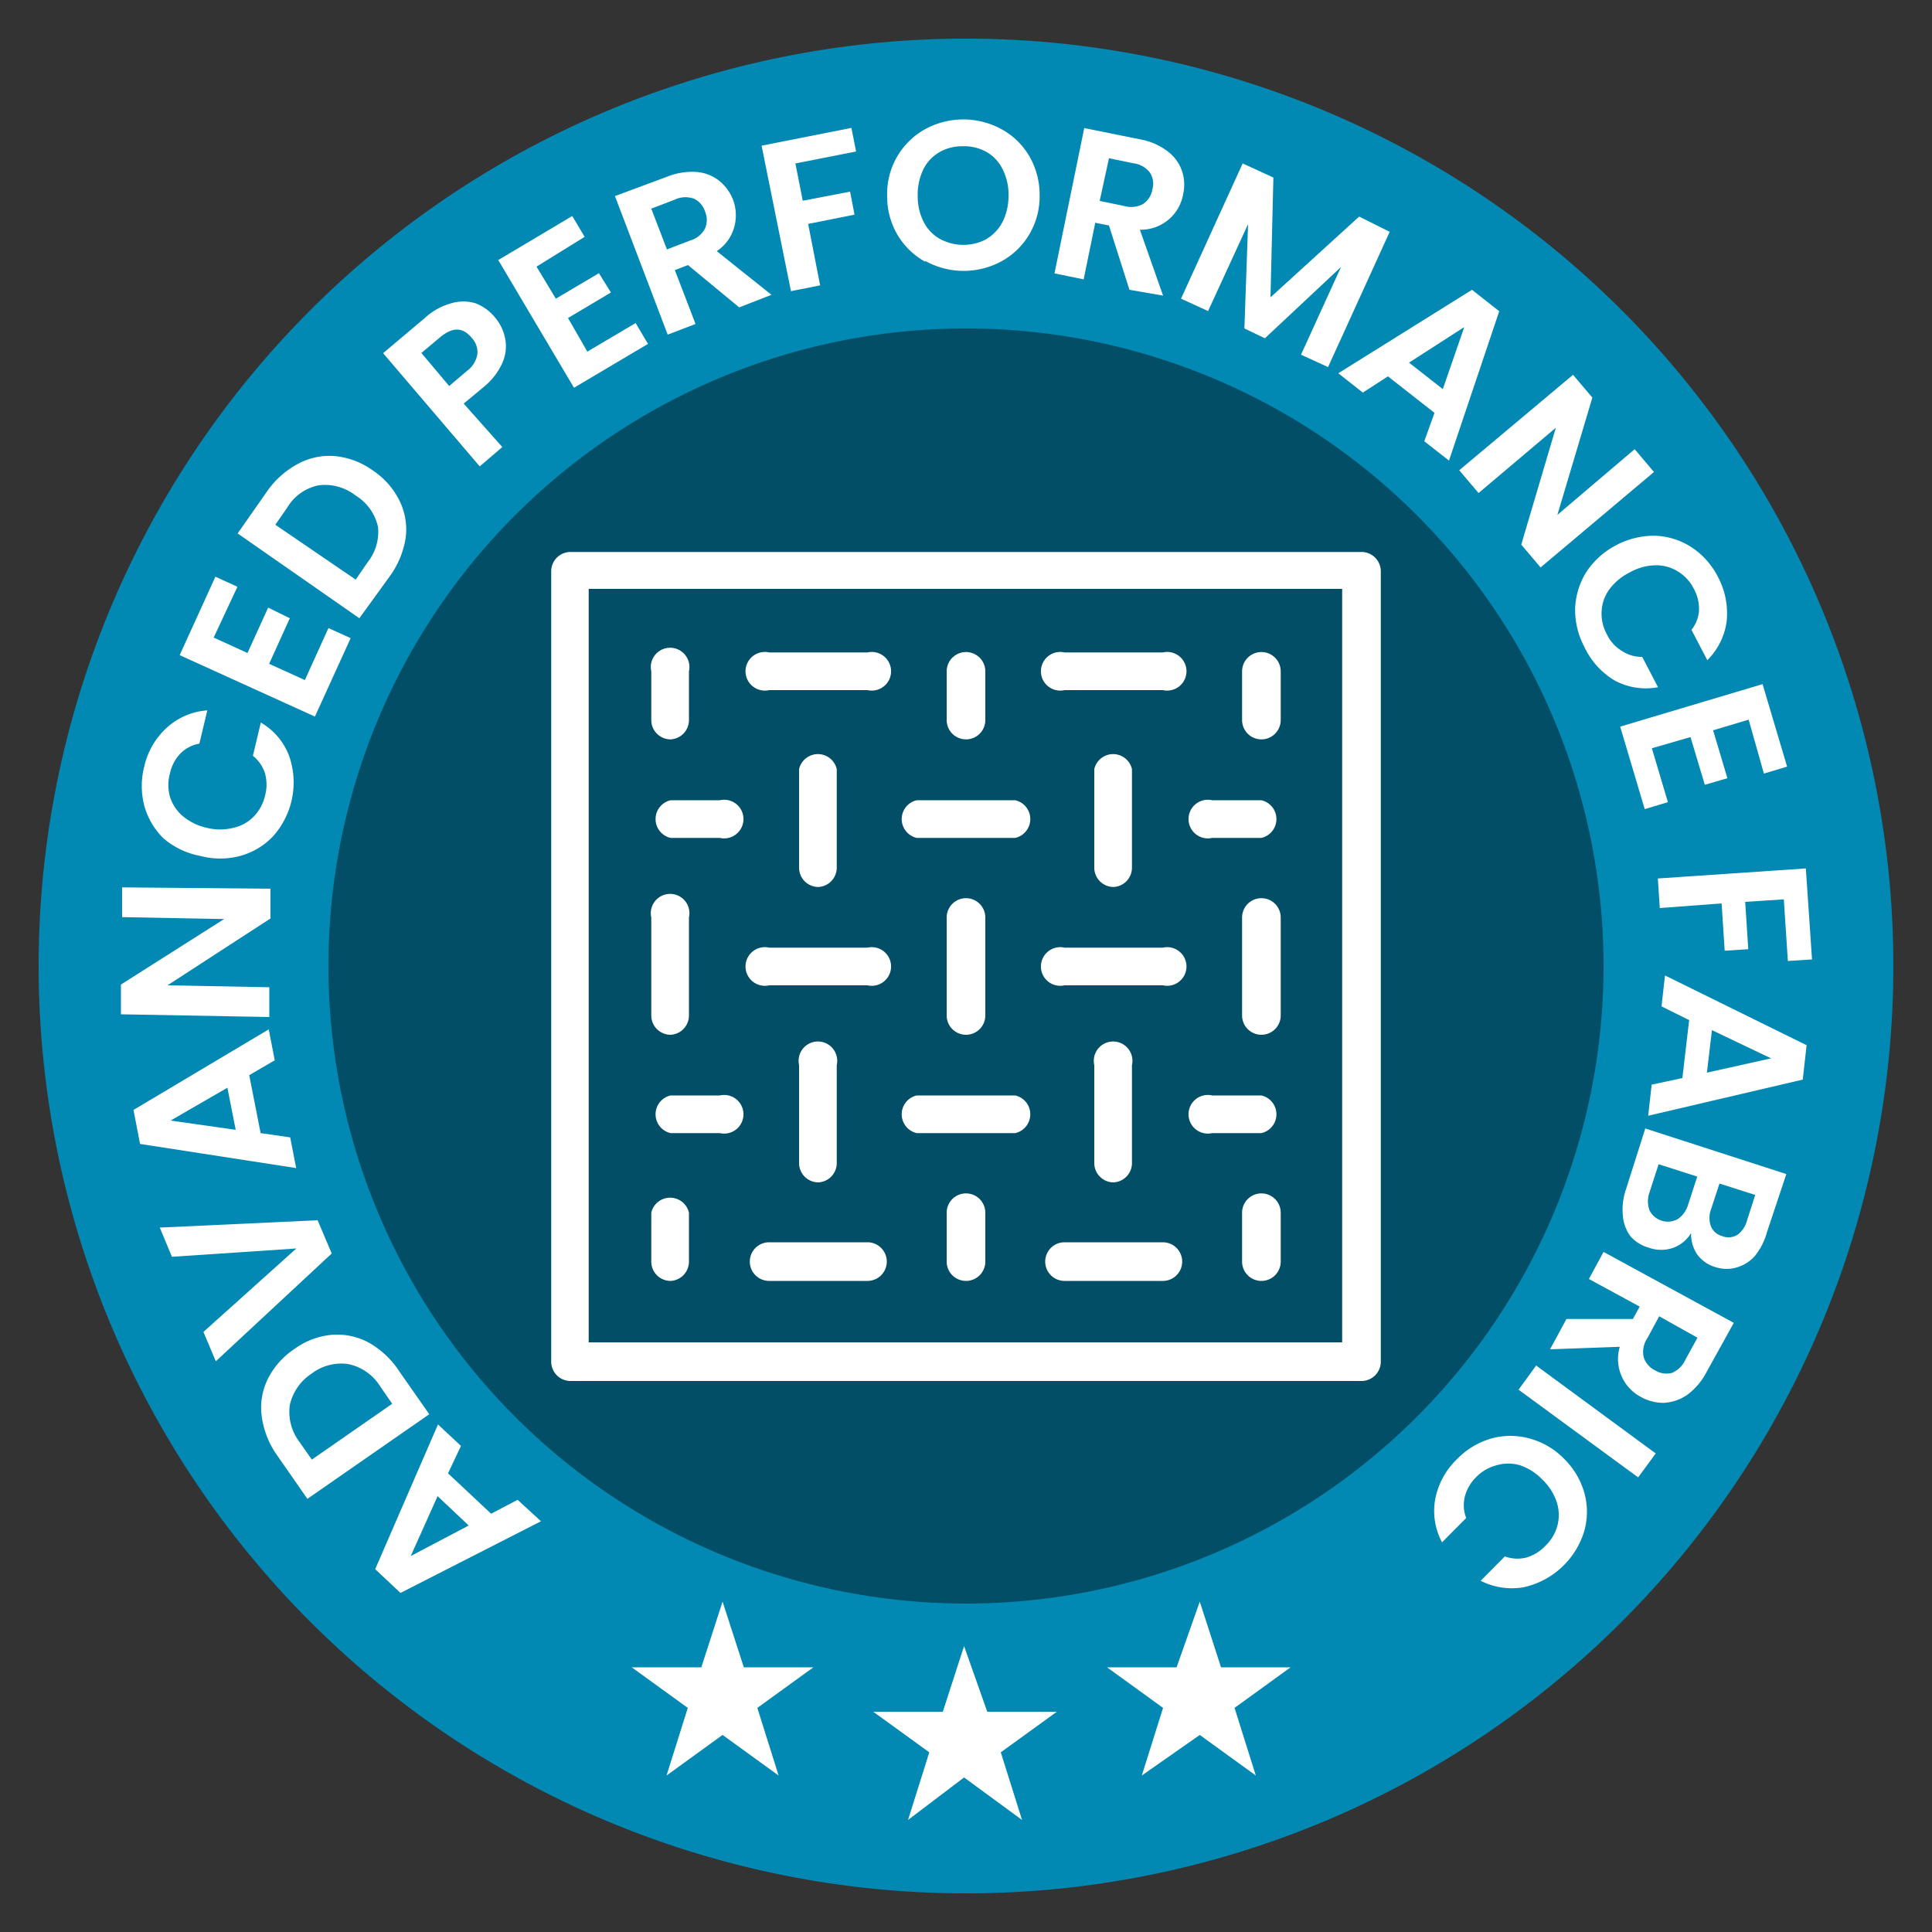 <svg id="Camada_1" data-name="Camada 1" xmlns="http://www.w3.org/2000/svg" viewBox="0 0 100 100"><rect x="0" y="0" width="100" height="100" fill="#333333" stroke="none"/><defs><style>.cls-1{fill:#0289b3;}.cls-2{fill:#014e66;}.cls-3{fill:#fff;}</style></defs><path class="cls-1" d="M50,98A48,48,0,1,0,2,50,48,48,0,0,0,50,98Z"/><path class="cls-2" d="M50,83A33,33,0,1,0,17,50,33,33,0,0,0,50,83Z"/><path class="cls-3" d="M49.9,85.2l1.2,3.4h3.6l-2.9,2.1,1.1,3.5-3-2.2L47,94.2l1.1-3.5-2.9-2.1h3.6Z"/><path class="cls-3" d="M62.1,82.9l1.1,3.4h3.6l-2.9,2.1L65,91.9l-2.9-2.1-3,2.1,1.1-3.5-2.9-2.1h3.6Z"/><path class="cls-3" d="M37.4,82.9l1.1,3.4h3.6l-2.9,2.1,1.1,3.5-2.9-2.1-2.9,2.1,1.1-3.5-2.9-2.1h3.6Z"/><path class="cls-3" d="M23.19,76.26l2.23,2.09,1.37-.72L28,78.74l-7.27,3.71-1.31-1.23,3.25-7.49,1.19,1.11Zm-.54,1.18-1.39,3.1,3-1.58Z"/><path class="cls-3" d="M13.55,73.33a3.36,3.36,0,0,1,.3-1.93,4,4,0,0,1,1.38-1.57,3.9,3.9,0,0,1,1.94-.74,3.46,3.46,0,0,1,1.91.4A4.56,4.56,0,0,1,20.68,71l1.54,2.2-6.31,4.38-1.53-2.2A4.56,4.56,0,0,1,13.55,73.33ZM18,70.6a2.53,2.53,0,0,0-1.9.52A2.6,2.6,0,0,0,15,72.73a2.57,2.57,0,0,0,.52,1.93l.62.89,4.16-2.89-.62-.9A2.55,2.55,0,0,0,18,70.6Z"/><path class="cls-3" d="M8.27,63.54l8.17-.38.73,1.72-6,5.58-.64-1.52,4.81-4.32-6.44.43Z"/><path class="cls-3" d="M12.9,55.65l.59,3,1.53.22.31,1.59L7.25,59.21l-.34-1.76,7-4.17.31,1.6Zm-1.13.65L8.83,58l3.37.48Z"/><path class="cls-3" d="M14,46l0,1.54L8.67,51l5.27.1,0,1.54-7.68-.14,0-1.54,5.34-3.39-5.28-.1,0-1.54Z"/><path class="cls-3" d="M8.47,43.4a3.76,3.76,0,0,1-1-1.69,4.06,4.06,0,0,1,0-2.05,3.87,3.87,0,0,1,1.17-2,3.45,3.45,0,0,1,2.09-.89l-.41,1.72a1.81,1.81,0,0,0-1,.53,2.12,2.12,0,0,0-.52,1,2.23,2.23,0,0,0,0,1.23,2.17,2.17,0,0,0,.67,1,2.94,2.94,0,0,0,1.24.6,2.86,2.86,0,0,0,1.36,0,2.12,2.12,0,0,0,1.06-.58,2.32,2.32,0,0,0,.59-1.09,2.19,2.19,0,0,0,0-1.14,1.89,1.89,0,0,0-.63-.92l.41-1.72a3.36,3.36,0,0,1,1.47,1.74,4.17,4.17,0,0,1-.85,4.16,3.68,3.68,0,0,1-1.68,1,4,4,0,0,1-2.08,0A4.05,4.05,0,0,1,8.47,43.4Z"/><path class="cls-3" d="M11.06,33l1.75.8,1.07-2.35L15,32l-1.07,2.36,1.85.84L17,32.51l1.15.52-1.85,4.06-7-3.18,1.85-4.06,1.14.52Z"/><path class="cls-3" d="M15.44,24a3.4,3.4,0,0,1,1.92-.39,4,4,0,0,1,1.95.75,4,4,0,0,1,1.37,1.56A3.36,3.36,0,0,1,21,27.82a4.58,4.58,0,0,1-.82,2L18.6,32l-6.3-4.39,1.54-2.2A4.56,4.56,0,0,1,15.44,24Zm4.12,3.25a2.55,2.55,0,0,0-1.15-1.6,2.58,2.58,0,0,0-1.92-.53,2.45,2.45,0,0,0-1.62,1.15l-.62.89L18.41,30l.62-.9A2.52,2.52,0,0,0,19.56,27.22Z"/><path class="cls-3" d="M26.15,17.54A2.11,2.11,0,0,1,26,18.79a3.42,3.42,0,0,1-1,1.27l-1,.83L26,23.14l-1.17,1-5-5.86L22,16.45a3.28,3.28,0,0,1,1.35-.75,2.18,2.18,0,0,1,1.27,0,2.42,2.42,0,0,1,1,.73A2.38,2.38,0,0,1,26.15,17.54Zm-1.44.78a1.08,1.08,0,0,0-.29-.83c-.48-.57-1-.58-1.68,0l-.93.78,1.44,1.71.93-.79A1.33,1.33,0,0,0,24.71,18.32Z"/><path class="cls-3" d="M27.77,13.8l1,1.66L31,14.14l.62,1-2.22,1.32,1,1.74,2.5-1.48.64,1.08-3.83,2.27-3.92-6.61,3.83-2.28.64,1.08Z"/><path class="cls-3" d="M38.26,15.91l-2.65-2.19-.68.26L36,16.77l-1.44.55-2.73-7.17,2.69-1a3.46,3.46,0,0,1,1.53-.25,2.18,2.18,0,0,1,1.18.46,2.37,2.37,0,0,1,.72,1A2.3,2.3,0,0,1,38,11.77,2.21,2.21,0,0,1,37.1,13l2.83,2.26Zm-3.74-3,1.2-.46a1.25,1.25,0,0,0,.77-.62,1.1,1.1,0,0,0,0-.89,1.1,1.1,0,0,0-.58-.66,1.31,1.31,0,0,0-1,.06l-1.2.46Z"/><path class="cls-3" d="M44.07,6.62l.24,1.22-3.14.62.38,1.93L44,9.92l.23,1.19-2.4.48.62,3.18-1.51.3L39.42,7.54Z"/><path class="cls-3" d="M47.89,13.55a3.87,3.87,0,0,1-1.44-1.4,3.91,3.91,0,0,1-.53-2A3.82,3.82,0,0,1,47.86,6.7a4.12,4.12,0,0,1,4,0,3.72,3.72,0,0,1,1.42,1.39,3.93,3.93,0,0,1,.53,2,3.83,3.83,0,0,1-.51,2,3.77,3.77,0,0,1-1.42,1.41,4.1,4.1,0,0,1-4,0Zm3.2-1.2a2.17,2.17,0,0,0,.82-.9,3,3,0,0,0,.29-1.35,2.86,2.86,0,0,0-.31-1.35,2.06,2.06,0,0,0-.82-.88,2.36,2.36,0,0,0-1.23-.3,2.33,2.33,0,0,0-1.22.31,2.1,2.1,0,0,0-.83.89,3,3,0,0,0-.29,1.35,2.92,2.92,0,0,0,.3,1.35,2.07,2.07,0,0,0,.84.89,2.54,2.54,0,0,0,2.45,0Z"/><path class="cls-3" d="M58.46,15,57.4,11.67l-.71-.14-.6,2.93-1.51-.31,1.54-7.52L59,7.21a3.31,3.31,0,0,1,1.42.61,2.16,2.16,0,0,1,.75,1,2.22,2.22,0,0,1,.07,1.23A2.22,2.22,0,0,1,59,11.89L60.2,15.3ZM56.92,10.4l1.26.26a1.29,1.29,0,0,0,1-.11,1.13,1.13,0,0,0,.47-.76,1.05,1.05,0,0,0-.14-.87,1.28,1.28,0,0,0-.85-.47l-1.26-.26Z"/><path class="cls-3" d="M71.93,12l-3.19,7-1.4-.64,2.07-4.54-3.94,3.69L64.41,17l.19-5.4L62.53,16.1l-1.4-.64,3.19-7,1.59.73-.15,6.2,4.59-4.18Z"/><path class="cls-3" d="M74.25,21.37l-2.41-1.89-1.3.84-1.27-1L76.19,15l1.41,1.11L75,23.84l-1.28-1Zm.43-1.23,1.11-3.21-2.86,1.84Z"/><path class="cls-3" d="M79.74,29.37l-1-1.18,1.79-6.05-4,3.38-1-1.18,5.89-4.94,1,1.18-1.81,6.07,4-3.4,1,1.18Z"/><path class="cls-3" d="M85.67,27.73a3.7,3.7,0,0,1,1.89.6,4,4,0,0,1,1.36,1.53,4,4,0,0,1,.45,2.31,3.47,3.47,0,0,1-1,2l-.82-1.57a1.77,1.77,0,0,0,.39-1,2.16,2.16,0,0,0-.26-1.11,2.23,2.23,0,0,0-.83-.91,2.09,2.09,0,0,0-1.16-.32,2.79,2.79,0,0,0-1.32.36,3,3,0,0,0-1.06.87,2.11,2.11,0,0,0-.41,1.14,2.2,2.2,0,0,0,.27,1.2,2,2,0,0,0,.76.85A1.85,1.85,0,0,0,85,34l.82,1.57a3.4,3.4,0,0,1-2.25-.35A4,4,0,0,1,82,33.47a4.07,4.07,0,0,1-.47-2,3.82,3.82,0,0,1,.59-1.88,4.09,4.09,0,0,1,1.57-1.39A4.18,4.18,0,0,1,85.67,27.73Z"/><path class="cls-3" d="M90.51,37.25l-1.84.55.74,2.48-1.17.34-.74-2.47-2,.58.83,2.79-1.2.36-1.27-4.27,7.37-2.2,1.27,4.27-1.2.36Z"/><path class="cls-3" d="M93.79,49.66l-1.25.08-.21-3.19-2,.13.16,2.45-1.22.08-.16-2.45L85.91,47l-.1-1.53,7.66-.52Z"/><path class="cls-3" d="M87.08,55.8l.35-3L86,52.09l.18-1.6,7.33,3.61-.2,1.78-8,1.87.18-1.61Zm1.27-.28,3.32-.74-3.06-1.46Z"/><path class="cls-3" d="M86.62,64.58a1.88,1.88,0,0,1-1.28,0A2,2,0,0,1,84.4,64,2.05,2.05,0,0,1,84,62.93a3.23,3.23,0,0,1,.16-1.37l1-3.15,7.3,2.36-1,3A3.39,3.39,0,0,1,90.84,65a2,2,0,0,1-.94.6,1.83,1.83,0,0,1-1.06,0,1.8,1.8,0,0,1-1-.68,1.89,1.89,0,0,1-.31-1.1A1.77,1.77,0,0,1,86.62,64.58Zm-1.24-1.93a1.06,1.06,0,0,0,1.46.45,1.35,1.35,0,0,0,.54-.76l.47-1.44-2-.64-.48,1.48A1.36,1.36,0,0,0,85.38,62.65ZM89,61.26l-.44,1.34a1.27,1.27,0,0,0,0,.88.87.87,0,0,0,.58.5.88.88,0,0,0,.78-.06,1.32,1.32,0,0,0,.5-.73l.43-1.34Z"/><path class="cls-3" d="M81.08,68.27l3.44,0,.35-.64-2.63-1.43L83,64.8l6.74,3.67L88.34,71a3.44,3.44,0,0,1-1,1.19,2.35,2.35,0,0,1-1.2.42,2.38,2.38,0,0,1-1.2-.3,2.22,2.22,0,0,1-1.1-2.6l-3.61.13Zm4.8-.14-.61,1.13a1.26,1.26,0,0,0-.19,1,1.13,1.13,0,0,0,.59.67,1.11,1.11,0,0,0,.87.13,1.33,1.33,0,0,0,.7-.69l.62-1.13Z"/><path class="cls-3" d="M84.79,76.47,78.6,71.93l.91-1.25,6.19,4.55Z"/><path class="cls-3" d="M82,77.25a3.66,3.66,0,0,1,0,2,4.22,4.22,0,0,1-3.11,2.9,3.54,3.54,0,0,1-2.25-.33l1.25-1.26a1.92,1.92,0,0,0,1.11.06A2.25,2.25,0,0,0,80,80a2.22,2.22,0,0,0,.62-1.07,2.14,2.14,0,0,0-.05-1.2,2.86,2.86,0,0,0-.74-1.15,2.89,2.89,0,0,0-1.16-.74,2.14,2.14,0,0,0-1.2,0,2.25,2.25,0,0,0-1.07.62,2.22,2.22,0,0,0-.58,1,1.85,1.85,0,0,0,.07,1.11l-1.25,1.26a3.43,3.43,0,0,1-.35-2.25,3.89,3.89,0,0,1,1.13-2.06,4,4,0,0,1,1.76-1.06,3.66,3.66,0,0,1,2,0,3.9,3.9,0,0,1,1.79,1.06A4,4,0,0,1,82,77.25Z"/><path class="cls-3" d="M34.71,38.27a1,1,0,0,1-1-1V34.75a1,1,0,1,1,1.95,0V37.3A1,1,0,0,1,34.71,38.27Z"/><path class="cls-3" d="M42.36,45.91a1,1,0,0,1-1-1v-5.1a1,1,0,0,1,1.95,0v5.1A1,1,0,0,1,42.36,45.91Z"/><path class="cls-3" d="M50,38.27a1,1,0,0,1-1-1V34.75a1,1,0,0,1,2,0V37.3A1,1,0,0,1,50,38.27Z"/><path class="cls-3" d="M65.29,38.27a1,1,0,0,1-1-1V34.75a1,1,0,1,1,2,0V37.3A1,1,0,0,1,65.29,38.27Z"/><path class="cls-3" d="M57.64,45.91a1,1,0,0,1-1-1v-5.1a1,1,0,0,1,1.95,0v5.1A1,1,0,0,1,57.64,45.91Z"/><path class="cls-3" d="M44.9,35.72H39.81a1,1,0,1,1,0-1.95H44.9a1,1,0,1,1,0,1.95Z"/><path class="cls-3" d="M37.26,43.37H34.71a1,1,0,0,1,0-1.95h2.55a1,1,0,1,1,0,1.95Z"/><path class="cls-3" d="M65.29,43.37H62.74a1,1,0,1,1,0-1.95h2.55a1,1,0,0,1,0,1.95Z"/><path class="cls-3" d="M52.55,43.37h-5.1a1,1,0,0,1,0-1.95h5.1a1,1,0,0,1,0,1.95Z"/><path class="cls-3" d="M42.36,61.2a1,1,0,0,1-1-1V55.13a1,1,0,1,1,1.95,0v5.09A1,1,0,0,1,42.36,61.2Z"/><path class="cls-3" d="M57.64,61.2a1,1,0,0,1-1-1V55.13a1,1,0,1,1,1.95,0v5.09A1,1,0,0,1,57.64,61.2Z"/><path class="cls-3" d="M37.26,58.65H34.71a1,1,0,0,1,0-1.95h2.55a1,1,0,1,1,0,1.95Z"/><path class="cls-3" d="M65.29,58.65H62.74a1,1,0,1,1,0-1.95h2.55a1,1,0,0,1,0,1.95Z"/><path class="cls-3" d="M52.55,58.65h-5.1a1,1,0,0,1,0-1.95h5.1a1,1,0,0,1,0,1.95Z"/><path class="cls-3" d="M60.19,35.72H55.1a1,1,0,1,1,0-1.95h5.09a1,1,0,1,1,0,1.95Z"/><path class="cls-3" d="M34.71,53.56a1,1,0,0,1-1-1V47.49a1,1,0,1,1,1.95,0v5.09A1,1,0,0,1,34.71,53.56Z"/><path class="cls-3" d="M50,53.56a1,1,0,0,1-1-1V47.49a1,1,0,0,1,2,0v5.09A1,1,0,0,1,50,53.56Z"/><path class="cls-3" d="M65.29,53.56a1,1,0,0,1-1-1V47.49a1,1,0,1,1,2,0v5.09A1,1,0,0,1,65.29,53.56Z"/><path class="cls-3" d="M44.9,51H39.81a1,1,0,1,1,0-1.95H44.9a1,1,0,1,1,0,1.95Z"/><path class="cls-3" d="M60.19,51H55.1a1,1,0,1,1,0-1.95h5.09a1,1,0,1,1,0,1.95Z"/><path class="cls-3" d="M34.71,66.3a1,1,0,0,1-1-1V62.77a1,1,0,0,1,1.95,0v2.55A1,1,0,0,1,34.71,66.3Z"/><path class="cls-3" d="M50,66.3a1,1,0,0,1-1-1V62.77a1,1,0,0,1,2,0v2.55A1,1,0,0,1,50,66.3Z"/><path class="cls-3" d="M65.29,66.3a1,1,0,0,1-1-1V62.77a1,1,0,0,1,2,0v2.55A1,1,0,0,1,65.29,66.3Z"/><path class="cls-3" d="M44.9,66.3H39.81a1,1,0,0,1,0-2H44.9a1,1,0,1,1,0,2Z"/><path class="cls-3" d="M60.19,66.3H55.1a1,1,0,0,1,0-2h5.09a1,1,0,1,1,0,2Z"/><path class="cls-3" d="M70.47,71.48H29.53a1,1,0,0,1-1-1V29.57a1,1,0,0,1,1-1H70.47a1,1,0,0,1,1,1V70.5A1,1,0,0,1,70.47,71.48Zm-40-2h39v-39h-39Z"/></svg>